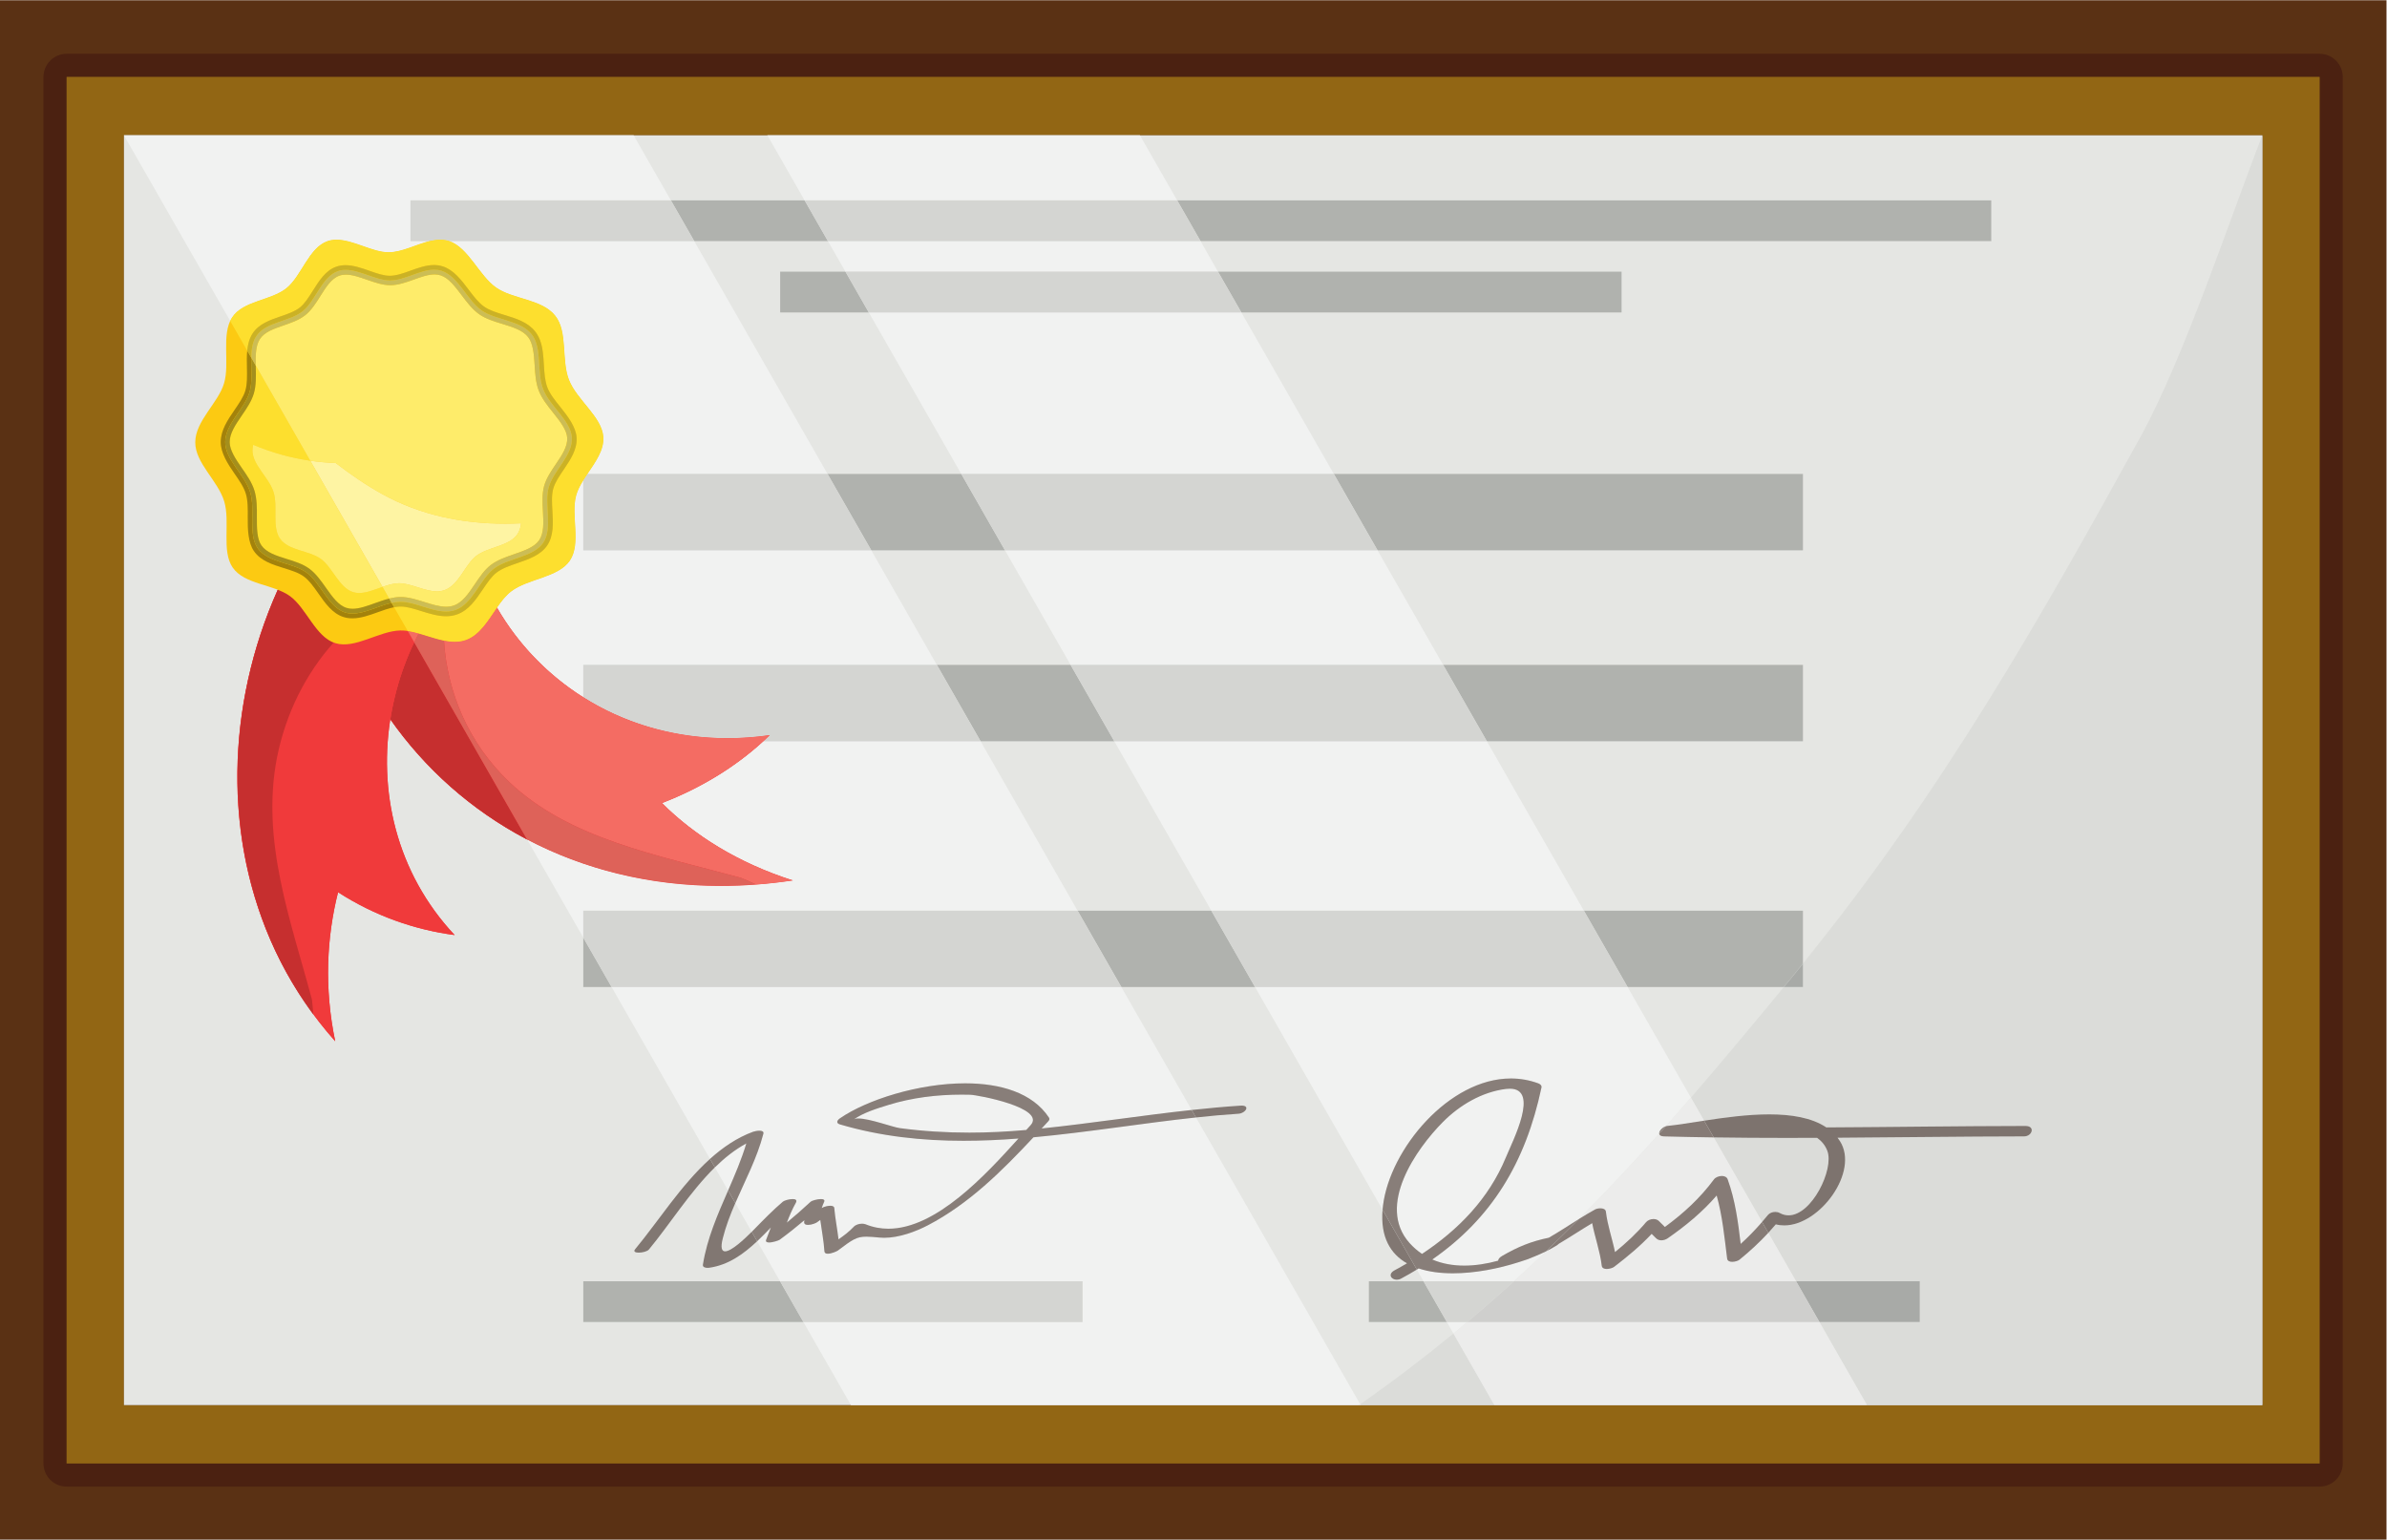<?xml version="1.0" encoding="UTF-8"?><svg xmlns="http://www.w3.org/2000/svg" xmlns:xlink="http://www.w3.org/1999/xlink" height="199.9" preserveAspectRatio="xMidYMid meet" version="1.0" viewBox="57.7 112.6 309.9 199.9" width="309.9" zoomAndPan="magnify"><g><g><path d="M 57.664 112.633 L 57.664 312.566 L 367.535 312.566 L 367.535 112.633 L 57.664 112.633" fill="#5a3114"/></g><g><path d="M 358.852 305.613 L 66.348 305.613 C 64.691 305.613 63.348 304.27 63.348 302.613 L 63.348 122.586 C 63.348 120.93 64.691 119.586 66.348 119.586 L 358.852 119.586 C 360.512 119.586 361.852 120.93 361.852 122.586 L 361.852 302.613 C 361.852 304.27 360.512 305.613 358.852 305.613 M 66.348 302.613 L 358.852 302.613 L 358.852 122.586 L 66.348 122.586 L 66.348 302.613" fill="#4b2111"/></g><g><path d="M 358.852 302.613 L 66.348 302.613 L 66.348 122.586 L 358.852 122.586 L 358.852 302.613 M 300.086 295.035 L 351.414 295.035 L 351.414 130.164 L 73.789 130.164 L 73.789 295.035 L 300.086 295.035" fill="#926614"/></g><g><path d="M 73.789 295.035 L 351.414 295.035 L 351.414 130.164 L 73.789 130.164 Z M 73.789 295.035" fill="#e5e6e3"/></g><g><path d="M 351.414 295.035 L 300.086 295.035 L 293.906 284.242 L 306.941 284.242 L 306.941 278.953 L 290.879 278.953 L 287.277 272.664 C 287.605 272.305 287.934 271.941 288.25 271.566 C 288.609 271.66 288.973 271.703 289.34 271.703 C 293.996 271.703 299.113 264.691 296.57 260.746 C 296.473 260.598 296.371 260.457 296.266 260.32 C 304.336 260.27 312.402 260.156 320.469 260.145 C 321.551 260.145 321.973 258.789 320.66 258.789 C 320.66 258.789 320.656 258.789 320.656 258.789 C 312.039 258.801 303.426 258.934 294.809 258.977 C 292.91 257.707 290.246 257.285 287.398 257.285 C 284.574 257.285 281.566 257.699 278.941 258.102 L 277.23 255.113 C 281.348 250.355 285.328 245.559 289.293 240.754 L 291.773 240.754 L 291.773 237.746 C 292.574 236.773 293.375 235.805 294.176 234.832 L 291.773 237.711 L 291.773 237.676 C 309.879 215.422 322.781 192.555 335.57 169.367 C 341.27 159.035 347.309 140.691 351.414 130.164 L 351.414 295.035 M 251.719 295.035 L 234.355 295.035 L 234.293 294.922 C 238.566 291.934 242.59 288.867 246.398 285.742 L 251.719 295.035 M 286.469 271.25 L 280.188 260.277 C 283.355 260.324 286.523 260.344 289.691 260.344 C 291 260.344 292.305 260.34 293.609 260.332 C 294.203 260.754 294.676 261.309 294.949 262.051 C 295.82 264.41 292.941 270.395 289.906 270.395 C 289.523 270.395 289.141 270.297 288.758 270.09 C 288.59 269.996 288.387 269.949 288.18 269.949 C 287.809 269.949 287.43 270.094 287.207 270.367 C 286.961 270.672 286.715 270.965 286.469 271.25 M 288.816 241.25 L 289.23 240.754 L 289.234 240.754 C 289.094 240.922 288.957 241.086 288.816 241.25" fill="#dbdcd9"/></g><g><path d="M 316.223 143.906 L 213.562 143.906 L 210.531 138.617 L 316.223 138.617 L 316.223 143.906 M 165.191 143.906 L 147.832 143.906 L 144.801 138.617 L 162.164 138.617 L 165.191 143.906" fill="#b0b2ae"/></g><g><path d="M 268.227 153.168 L 218.863 153.168 L 215.832 147.875 L 268.227 147.875 L 268.227 153.168 M 170.496 153.168 L 158.988 153.168 L 158.988 147.875 L 167.465 147.875 L 170.496 153.168" fill="#b0b2ae"/></g><g><path d="M 291.773 184.051 L 236.543 184.051 L 230.867 174.133 L 291.773 174.133 L 291.773 184.051 M 188.176 184.051 L 170.816 184.051 L 165.137 174.133 L 182.5 174.133 L 188.176 184.051" fill="#b0b2ae"/></g><g><path d="M 291.773 208.84 L 250.734 208.84 L 245.059 198.922 L 291.773 198.922 L 291.773 208.84 M 202.367 208.84 L 185.008 208.84 L 179.328 198.922 L 196.691 198.922 L 202.367 208.84" fill="#b0b2ae"/></g><g><path d="M 289.293 240.754 L 289.234 240.754 C 289.539 240.391 289.844 240.023 290.145 239.66 L 291.773 237.711 L 291.773 237.746 C 290.945 238.746 290.117 239.754 289.293 240.754 M 289.23 240.754 L 269.008 240.754 L 263.332 230.84 L 291.773 230.84 L 291.773 237.676 C 291.234 238.34 290.695 239 290.145 239.66 L 289.23 240.754 M 220.641 240.754 L 203.281 240.754 L 197.602 230.84 L 214.965 230.84 L 220.641 240.754 M 137.105 240.754 L 133.426 240.754 L 133.426 234.332 L 137.105 240.754" fill="#b0b2ae"/></g><g><path d="M 291.773 240.754 L 289.293 240.754 C 290.117 239.754 290.945 238.746 291.773 237.746 L 291.773 240.754 M 289.234 240.754 L 289.23 240.754 L 290.145 239.66 C 289.844 240.023 289.539 240.391 289.234 240.754 M 290.145 239.66 C 290.695 239 291.234 238.34 291.773 237.676 L 291.773 237.711 L 290.145 239.66" fill="#a8aaa7"/></g><g><path d="M 162.004 284.242 L 133.426 284.242 L 133.426 278.953 L 158.973 278.953 L 162.004 284.242" fill="#b0b2ae"/></g><g><path d="M 245.539 284.242 L 235.418 284.242 L 235.418 278.953 L 242.512 278.953 L 245.539 284.242" fill="#b0b2ae"/></g><g><path d="M 306.941 284.242 L 293.906 284.242 L 290.879 278.953 L 306.941 278.953 L 306.941 284.242" fill="#a8aaa7"/></g><g><path d="M 99.52 168.117 C 105.59 169.004 111.734 169.863 117.957 170.695 C 115.465 192.664 134.031 211.441 157.645 208.043 C 153.98 211.645 149.211 214.727 143.656 216.867 C 147.812 221.016 153.453 224.609 160.652 226.91 C 122.469 232.664 94.785 202.789 99.52 168.117" fill="#f03a3b"/></g><g><path d="M 99.52 168.117 C 105.59 169.004 111.734 169.863 117.957 170.695 C 115.465 192.664 134.031 211.441 157.645 208.043 C 153.98 211.645 149.211 214.727 143.656 216.867 C 147.812 221.016 153.453 224.609 160.652 226.91 C 122.469 232.664 94.785 202.789 99.52 168.117" fill="#f03a3b"/></g><g><path d="M 126.129 221.59 C 118.941 217.82 112.91 212.449 108.375 205.977 C 108.914 202.527 109.961 199.152 111.473 195.984 L 126.129 221.59" fill="#c62f2f"/></g><g><path d="M 116.273 163.801 C 119.414 169.391 122.586 174.969 125.789 180.531 C 106.945 191.145 101.566 217.844 116.727 234.004 C 111.527 233.324 106.309 231.492 101.59 228.445 C 100.125 234.234 99.766 240.84 101.219 247.793 C 78.41 222.18 88.055 179.965 116.273 163.801" fill="#f03a3b"/></g><g><path d="M 116.273 163.801 C 119.414 169.391 122.586 174.969 125.789 180.531 C 106.945 191.145 101.566 217.844 116.727 234.004 C 111.527 233.324 106.309 231.492 101.59 228.445 C 100.125 234.234 99.766 240.84 101.219 247.793 C 78.41 222.18 88.055 179.965 116.273 163.801" fill="#f03a3b"/></g><g><path d="M 98.375 244.355 C 96.699 242.066 95.246 239.676 94.012 237.203 C 95.246 239.652 96.695 242.023 98.371 244.289 C 98.371 244.312 98.375 244.336 98.375 244.355" fill="#bebdbc"/></g><g><path d="M 98.371 244.289 C 96.695 242.023 95.246 239.652 94.012 237.203 C 86.508 222.184 87.02 204.25 93.766 189.172 C 94.352 189.398 94.898 189.66 95.363 190.004 C 97.453 191.539 98.602 195.094 101.016 196.027 C 97.395 200.086 94.793 205.227 93.66 210.973 C 91.551 221.801 95.469 232.164 98.195 242.363 C 98.273 243 98.332 243.641 98.371 244.289" fill="#c62f2f"/></g><g><path d="M 100.207 143.914 C 101.605 143.422 103.211 143.977 104.797 144.535 C 105.953 144.945 107.102 145.355 108.152 145.352 C 110.738 145.344 113.539 143.082 116.012 143.898 C 118.508 144.723 119.891 148.363 122.102 149.926 C 124.297 151.469 128.043 151.406 129.777 153.578 C 131.453 155.672 130.551 159.312 131.574 161.926 C 132.598 164.539 135.852 166.715 136.031 169.336 C 136.215 172.055 133.199 174.371 132.5 176.934 C 131.793 179.52 133.195 183.16 131.68 185.395 C 130.172 187.609 126.258 187.711 124.066 189.387 C 121.953 191 120.852 194.75 118.176 195.695 C 116.621 196.242 114.895 195.715 113.203 195.191 C 111.98 194.809 110.773 194.43 109.664 194.457 C 106.914 194.52 103.785 196.895 101.238 196.105 C 98.672 195.309 97.516 191.586 95.363 190.004 C 93.234 188.438 89.438 188.516 87.902 186.277 C 86.426 184.113 87.621 180.367 86.805 177.684 C 85.988 174.996 83.031 172.715 83.051 170.023 C 83.062 167.238 86.031 164.934 86.793 162.352 C 87.562 159.742 86.391 156.023 87.836 153.812 C 89.258 151.629 92.852 151.637 94.879 150.023 C 96.832 148.465 97.781 144.766 100.207 143.914" fill="#fcca12"/></g><g><path d="M 103.473 191.641 C 103.203 191.641 102.941 191.605 102.695 191.527 C 101.629 191.195 100.848 190.09 100.023 188.922 C 99.375 188.008 98.711 187.059 97.855 186.434 C 97.016 185.82 95.941 185.484 94.902 185.164 C 93.555 184.742 92.289 184.344 91.637 183.41 C 91.066 182.59 91.039 181.195 91.051 179.734 C 91.059 178.574 91.066 177.371 90.734 176.297 C 90.406 175.227 89.727 174.266 89.078 173.336 C 88.262 172.168 87.523 171.023 87.52 170.004 C 87.52 168.836 88.289 167.723 89.098 166.543 C 89.719 165.637 90.359 164.699 90.66 163.684 C 90.961 162.652 90.938 161.48 90.91 160.348 C 90.91 160.25 90.906 160.156 90.906 160.062 L 97.98 172.418 C 95.414 172.047 92.93 171.348 90.578 170.352 C 90.516 170.59 90.48 170.836 90.48 171.09 C 90.488 172.984 92.613 174.59 93.211 176.48 C 93.809 178.375 92.984 181.016 94.051 182.539 C 95.16 184.117 97.844 184.062 99.355 185.168 C 100.887 186.285 101.723 188.91 103.535 189.477 C 103.789 189.559 104.055 189.594 104.328 189.594 C 105.289 189.594 106.328 189.16 107.359 188.801 L 108.227 190.316 C 107.602 190.473 106.977 190.695 106.367 190.914 C 105.336 191.285 104.352 191.641 103.473 191.641" fill="#fddf2e"/></g><g><path d="M 103.445 192.883 C 103.066 192.883 102.688 192.836 102.316 192.719 C 100.867 192.266 99.938 190.945 99.039 189.664 C 98.422 188.789 97.844 187.961 97.148 187.453 C 96.469 186.953 95.531 186.664 94.539 186.355 C 93.062 185.898 91.547 185.422 90.668 184.152 C 89.906 183.055 89.848 181.332 89.863 179.742 C 89.875 178.676 89.883 177.574 89.613 176.695 C 89.344 175.812 88.727 174.934 88.133 174.078 C 87.242 172.801 86.355 171.383 86.355 170.008 C 86.355 168.434 87.277 167.098 88.16 165.809 C 88.754 164.941 89.312 164.129 89.555 163.305 C 89.801 162.465 89.777 161.441 89.758 160.359 C 89.742 159.609 89.723 158.852 89.797 158.129 L 90.324 159.047 C 90.293 160.551 90.488 162.188 90.105 163.492 C 89.465 165.688 86.938 167.645 86.938 170.008 C 86.938 172.285 89.469 174.219 90.176 176.496 C 90.883 178.773 89.883 181.949 91.152 183.781 C 92.469 185.68 95.688 185.613 97.504 186.945 C 99.336 188.285 100.328 191.441 102.508 192.125 C 102.816 192.219 103.133 192.262 103.457 192.262 C 105.066 192.262 106.855 191.258 108.547 190.875 L 108.867 191.441 C 108.199 191.566 107.492 191.82 106.758 192.086 C 105.664 192.48 104.539 192.883 103.445 192.883" fill="#a3820b"/></g><g><path d="M 103.457 192.262 C 103.133 192.262 102.816 192.219 102.508 192.125 C 100.328 191.441 99.336 188.285 97.504 186.945 C 95.688 185.613 92.469 185.68 91.152 183.781 C 89.883 181.949 90.883 178.773 90.176 176.496 C 89.469 174.219 86.938 172.285 86.938 170.008 C 86.938 167.645 89.465 165.688 90.105 163.492 C 90.488 162.188 90.293 160.551 90.324 159.047 L 90.906 160.062 C 90.906 160.156 90.91 160.25 90.91 160.348 C 90.938 161.48 90.961 162.652 90.66 163.684 C 90.359 164.699 89.719 165.637 89.098 166.543 C 88.289 167.723 87.52 168.836 87.52 170.004 C 87.523 171.023 88.262 172.168 89.078 173.336 C 89.727 174.266 90.406 175.227 90.734 176.297 C 91.066 177.371 91.059 178.574 91.051 179.734 C 91.039 181.195 91.066 182.59 91.637 183.41 C 92.289 184.344 93.555 184.742 94.902 185.164 C 95.941 185.484 97.016 185.82 97.855 186.434 C 98.711 187.059 99.375 188.008 100.023 188.922 C 100.848 190.09 101.629 191.195 102.695 191.527 C 102.941 191.605 103.203 191.641 103.473 191.641 C 104.352 191.641 105.336 191.285 106.367 190.914 C 106.977 190.695 107.602 190.473 108.227 190.316 L 108.547 190.875 C 106.855 191.258 105.066 192.262 103.457 192.262" fill="#a48f1d"/></g><g><path d="M 104.328 189.594 C 104.055 189.594 103.789 189.559 103.535 189.477 C 101.723 188.91 100.887 186.285 99.355 185.168 C 97.844 184.062 95.16 184.117 94.051 182.539 C 92.984 181.016 93.809 178.375 93.211 176.48 C 92.613 174.59 90.488 172.984 90.48 171.09 C 90.48 170.836 90.516 170.59 90.578 170.352 C 92.93 171.348 95.414 172.047 97.98 172.418 L 107.359 188.801 C 106.328 189.16 105.289 189.594 104.328 189.594" fill="#feec6a"/></g><g><path d="M 234.133 295.035 L 168.18 295.035 L 162.004 284.242 L 198.242 284.242 L 198.242 278.953 L 158.973 278.953 L 156 273.758 C 156.609 273.184 157.199 272.578 157.781 271.973 C 157.582 272.492 157.387 273.016 157.176 273.543 C 157.062 273.824 157.254 273.918 157.547 273.918 C 158.027 273.918 158.789 273.66 158.914 273.57 C 160.027 272.758 161.094 271.906 162.137 271.023 C 162.125 271.09 162.117 271.152 162.105 271.219 C 162.062 271.531 162.293 271.637 162.602 271.637 C 163.059 271.637 163.684 271.402 163.844 271.246 C 163.961 271.16 164.078 271.074 164.195 270.988 C 164.379 272.352 164.641 273.699 164.734 275.074 C 164.754 275.301 164.93 275.379 165.172 275.379 C 165.637 275.379 166.324 275.078 166.473 274.969 C 168.359 273.551 168.895 273.164 170.172 273.164 C 170.625 273.164 171.168 273.211 171.898 273.281 C 172.094 273.301 172.297 273.309 172.496 273.309 C 174.418 273.309 176.559 272.523 178.168 271.684 C 183.5 268.898 187.793 264.629 191.871 260.262 C 198.91 259.617 205.965 258.438 212.973 257.688 L 234.293 294.922 C 234.238 294.961 234.188 294.996 234.133 295.035" fill="#f1f2f1"/></g><g><path d="M 234.355 295.035 L 234.133 295.035 C 234.188 294.996 234.238 294.961 234.293 294.922 L 234.355 295.035" fill="#ececeb"/></g><g><path d="M 198.242 284.242 L 162.004 284.242 L 158.973 278.953 L 198.242 278.953 L 198.242 284.242" fill="#d4d5d2"/></g><g><path d="M 166.566 273.512 C 166.402 272.152 166.133 270.809 166.012 269.441 C 165.988 269.223 165.766 269.152 165.5 269.152 C 165.172 269.152 164.789 269.258 164.664 269.312 C 164.57 269.355 164.477 269.398 164.383 269.445 C 164.469 269.18 164.574 268.914 164.695 268.645 C 164.816 268.371 164.602 268.281 164.285 268.281 C 163.805 268.281 163.09 268.492 162.957 268.617 C 161.941 269.559 160.914 270.465 159.855 271.34 C 160.188 270.473 160.543 269.617 161.012 268.785 C 161.227 268.406 160.977 268.281 160.609 268.281 C 160.152 268.281 159.512 268.473 159.344 268.617 C 158.094 269.684 156.949 270.848 155.801 272.023 C 155.68 272.148 155.504 272.324 155.297 272.531 L 153.164 268.805 C 154.449 265.84 155.988 262.961 156.805 259.809 C 156.887 259.496 156.617 259.406 156.297 259.406 C 155.965 259.406 155.578 259.504 155.461 259.547 C 153.391 260.312 151.555 261.559 149.879 263.07 L 137.105 240.754 L 203.281 240.754 L 212.418 256.715 C 205.914 257.418 199.441 258.441 192.934 259.117 C 193.207 258.816 193.48 258.52 193.758 258.227 C 193.914 258.055 194.023 257.914 193.883 257.699 C 191.746 254.469 187.566 253.254 183.008 253.254 C 176.961 253.254 170.246 255.391 166.75 257.797 C 166.363 258.062 166.207 258.43 166.754 258.59 C 172.055 260.152 177.414 260.715 182.793 260.715 C 185.168 260.715 187.547 260.605 189.926 260.422 C 185.664 265.141 179.254 272.133 173.031 272.133 C 172.043 272.133 171.059 271.953 170.09 271.562 C 169.953 271.508 169.789 271.48 169.617 271.48 C 169.223 271.48 168.781 271.621 168.547 271.875 C 167.938 272.52 167.262 273.027 166.566 273.512 M 133.426 234.332 L 126.137 221.598 C 133.457 225.441 141.965 227.625 151.289 227.625 C 154.324 227.625 157.457 227.391 160.652 226.91 C 153.453 224.609 147.812 221.016 143.656 216.867 C 148.797 214.887 153.266 212.098 156.809 208.84 L 185.008 208.84 L 197.602 230.84 L 133.426 230.84 L 133.426 234.332 M 133.426 203.125 C 128.781 200.191 124.941 196.188 122.227 191.484 C 122.789 190.672 123.375 189.914 124.066 189.387 C 126.258 187.711 130.172 187.609 131.68 185.395 C 133.195 183.16 131.793 179.52 132.5 176.934 C 132.684 176.262 133.023 175.609 133.426 174.961 L 133.426 184.051 L 170.816 184.051 L 179.328 198.922 L 133.426 198.922 L 133.426 203.125 M 165.137 174.133 L 133.965 174.133 C 135.004 172.586 136.148 171.039 136.031 169.336 C 135.852 166.715 132.598 164.539 131.574 161.926 C 130.551 159.312 131.453 155.672 129.777 153.578 C 128.043 151.406 124.297 151.469 122.102 149.926 C 119.898 148.371 118.516 144.75 116.039 143.906 L 147.832 143.906 L 165.137 174.133 M 87.586 154.266 L 73.789 130.164 L 139.965 130.164 L 144.801 138.617 L 110.992 138.617 L 110.992 143.906 L 113.461 143.906 C 111.703 144.336 109.879 145.348 108.152 145.352 C 108.148 145.352 108.148 145.352 108.145 145.352 C 107.094 145.352 105.949 144.945 104.797 144.535 C 103.641 144.129 102.477 143.723 101.387 143.723 C 100.98 143.723 100.586 143.781 100.207 143.914 C 97.781 144.766 96.832 148.465 94.879 150.023 C 92.852 151.637 89.258 151.629 87.836 153.812 C 87.742 153.957 87.656 154.109 87.586 154.266" fill="#f1f2f1"/></g><g><path d="M 147.832 143.906 L 116.039 143.906 C 116.031 143.902 116.02 143.902 116.012 143.898 C 115.633 143.773 115.246 143.719 114.855 143.719 C 114.398 143.719 113.934 143.793 113.461 143.906 L 110.992 143.906 L 110.992 138.617 L 144.801 138.617 L 147.832 143.906" fill="#d4d5d2"/></g><g><path d="M 170.816 184.051 L 133.426 184.051 L 133.426 174.961 C 133.598 174.684 133.781 174.41 133.965 174.133 L 165.137 174.133 L 170.816 184.051" fill="#d4d5d2"/></g><g><path d="M 185.008 208.84 L 156.809 208.84 C 157.094 208.578 157.371 208.312 157.645 208.043 C 155.77 208.312 153.93 208.441 152.129 208.441 C 145.141 208.441 138.754 206.484 133.426 203.125 L 133.426 198.922 L 179.328 198.922 L 185.008 208.84" fill="#d4d5d2"/></g><g><path d="M 203.281 240.754 L 137.105 240.754 L 133.426 234.332 L 133.426 230.84 L 197.602 230.84 L 203.281 240.754" fill="#d4d5d2"/></g><g><path d="M 151.289 227.625 C 141.965 227.625 133.457 225.441 126.137 221.598 L 126.129 221.59 C 133.426 225.414 141.914 227.586 151.242 227.586 C 152.738 227.586 154.254 227.527 155.793 227.414 C 155.164 227.113 154.527 226.832 153.887 226.57 C 143.047 223.617 131.555 221.535 123.75 214.07 C 118.547 209.09 115.75 202.496 115.34 195.773 C 115.812 195.867 116.277 195.926 116.734 195.926 C 117.227 195.926 117.707 195.859 118.176 195.695 C 119.977 195.059 121.062 193.156 122.227 191.484 C 128.055 201.578 139.043 208.441 152.129 208.441 C 153.93 208.441 155.77 208.312 157.645 208.043 C 157.371 208.312 157.094 208.578 156.809 208.84 C 153.266 212.098 148.797 214.887 143.656 216.867 C 147.812 221.016 153.453 224.609 160.652 226.91 C 157.457 227.391 154.324 227.625 151.289 227.625" fill="#f46c63"/></g><g><path d="M 151.242 227.586 C 141.914 227.586 133.426 225.414 126.129 221.59 L 111.473 195.984 C 111.652 195.602 111.844 195.219 112.043 194.84 C 112.426 194.945 112.816 195.07 113.203 195.191 C 113.914 195.41 114.633 195.633 115.34 195.773 C 115.75 202.496 118.547 209.09 123.75 214.07 C 131.555 221.535 143.047 223.617 153.887 226.57 C 154.527 226.832 155.164 227.113 155.793 227.414 C 154.254 227.527 152.738 227.586 151.242 227.586" fill="#de6259"/></g><g><path d="M 111.473 195.984 L 110.637 194.523 C 111.094 194.59 111.566 194.703 112.043 194.84 C 111.844 195.219 111.652 195.602 111.473 195.984" fill="#f46c63"/></g><g><path d="M 116.734 195.926 C 116.277 195.926 115.812 195.867 115.34 195.773 C 114.633 195.633 113.914 195.41 113.203 195.191 C 112.816 195.07 112.426 194.945 112.043 194.84 C 111.566 194.703 111.094 194.59 110.637 194.523 L 108.867 191.441 C 109.129 191.391 109.387 191.359 109.637 191.352 C 109.66 191.352 109.688 191.352 109.715 191.352 C 110.527 191.352 111.441 191.641 112.41 191.945 C 113.461 192.273 114.543 192.609 115.609 192.609 C 116.086 192.609 116.559 192.547 117.023 192.379 C 118.539 191.848 119.469 190.473 120.367 189.145 C 120.953 188.273 121.504 187.449 122.168 186.941 C 122.875 186.398 123.848 186.062 124.871 185.711 C 126.355 185.199 127.895 184.668 128.738 183.422 C 129.594 182.156 129.504 180.535 129.418 178.969 C 129.355 177.898 129.297 176.891 129.523 176.059 C 129.75 175.238 130.305 174.426 130.891 173.562 C 131.758 172.281 132.652 170.953 132.559 169.41 C 132.473 168.066 131.453 166.691 130.453 165.453 C 129.789 164.629 129.098 163.773 128.766 162.914 C 128.434 162.055 128.371 160.977 128.309 159.938 C 128.242 158.836 128.172 157.695 127.785 156.707 C 127.625 156.309 127.426 155.949 127.18 155.641 C 126.207 154.406 124.66 153.941 123.172 153.488 C 122.172 153.184 121.23 152.895 120.535 152.398 C 119.82 151.898 119.203 151.086 118.551 150.223 C 117.598 148.961 116.613 147.656 115.199 147.191 C 114.816 147.066 114.43 147.012 114.043 147.012 C 113.027 147.012 112.004 147.379 111.004 147.738 C 110.055 148.082 109.152 148.402 108.312 148.406 C 108.309 148.406 108.309 148.406 108.305 148.406 C 107.516 148.406 106.621 148.098 105.68 147.766 C 104.641 147.402 103.582 147.031 102.551 147.031 C 102.148 147.031 101.746 147.09 101.355 147.227 C 99.965 147.715 99.129 149.059 98.309 150.359 C 97.77 151.215 97.262 152.023 96.645 152.516 C 95.984 153.039 95.082 153.352 94.125 153.68 C 92.742 154.156 91.312 154.648 90.504 155.883 C 90.07 156.543 89.879 157.312 89.797 158.129 L 87.586 154.266 C 87.656 154.109 87.742 153.957 87.836 153.812 C 89.258 151.629 92.852 151.637 94.879 150.023 C 96.832 148.465 97.781 144.766 100.207 143.914 C 100.586 143.781 100.98 143.723 101.387 143.723 C 102.477 143.723 103.641 144.129 104.797 144.535 C 105.949 144.945 107.094 145.352 108.145 145.352 C 108.148 145.352 108.148 145.352 108.152 145.352 C 109.879 145.348 111.703 144.336 113.461 143.906 C 113.934 143.793 114.398 143.719 114.855 143.719 C 115.246 143.719 115.633 143.773 116.012 143.898 C 116.02 143.902 116.031 143.902 116.039 143.906 C 118.516 144.75 119.898 148.371 122.102 149.926 C 124.297 151.469 128.043 151.406 129.777 153.578 C 131.453 155.672 130.551 159.312 131.574 161.926 C 132.598 164.539 135.852 166.715 136.031 169.336 C 136.148 171.039 135.004 172.586 133.965 174.133 C 133.781 174.41 133.598 174.684 133.426 174.961 C 133.023 175.609 132.684 176.262 132.5 176.934 C 131.793 179.52 133.195 183.16 131.68 185.395 C 130.172 187.609 126.258 187.711 124.066 189.387 C 123.375 189.914 122.789 190.672 122.227 191.484 C 121.062 193.156 119.977 195.059 118.176 195.695 C 117.707 195.859 117.227 195.926 116.734 195.926" fill="#fddf2e"/></g><g><path d="M 115.617 191.375 C 114.738 191.375 113.781 191.074 112.785 190.762 C 111.77 190.445 110.723 190.113 109.723 190.113 C 109.688 190.113 109.652 190.113 109.621 190.113 C 109.156 190.125 108.691 190.203 108.227 190.316 L 107.359 188.801 C 108.066 188.555 108.77 188.34 109.445 188.328 C 109.469 188.324 109.492 188.324 109.516 188.324 C 110.277 188.324 111.102 188.59 111.938 188.852 C 112.77 189.117 113.613 189.383 114.422 189.383 C 114.762 189.383 115.094 189.336 115.414 189.219 C 117.285 188.562 118.055 185.91 119.535 184.773 C 121.07 183.594 123.812 183.531 124.871 181.969 C 125.152 181.551 125.289 181.066 125.352 180.543 C 124.66 180.574 123.965 180.594 123.273 180.594 C 117.734 180.594 112.273 179.484 107.352 176.766 C 105.152 175.551 103.176 174.168 101.281 172.715 C 100.172 172.676 99.066 172.578 97.98 172.418 L 90.906 160.062 C 90.875 158.719 90.883 157.469 91.449 156.609 C 92.043 155.703 93.238 155.289 94.504 154.855 C 95.504 154.508 96.543 154.152 97.348 153.508 C 98.117 152.898 98.707 151.969 99.27 151.07 C 100.02 149.879 100.723 148.758 101.762 148.391 C 102.031 148.297 102.312 148.258 102.609 148.258 C 103.449 148.258 104.387 148.586 105.363 148.926 C 106.355 149.273 107.387 149.629 108.359 149.629 C 108.363 149.629 108.371 149.629 108.375 149.629 C 109.406 149.625 110.438 149.254 111.438 148.895 C 112.379 148.555 113.285 148.23 114.109 148.23 C 114.387 148.23 114.652 148.266 114.91 148.352 C 115.953 148.691 116.77 149.785 117.641 150.938 C 118.324 151.84 119.027 152.773 119.902 153.391 C 120.766 154 121.844 154.332 122.895 154.648 C 124.254 155.066 125.547 155.453 126.266 156.367 C 126.895 157.164 127.023 158.523 127.109 159.949 C 127.176 161.086 127.242 162.262 127.645 163.309 C 128.047 164.352 128.797 165.289 129.523 166.195 C 130.438 167.328 131.277 168.434 131.34 169.434 C 131.406 170.578 130.664 171.684 129.867 172.859 C 129.254 173.762 128.617 174.695 128.344 175.703 C 128.062 176.73 128.125 177.887 128.188 179.008 C 128.266 180.441 128.336 181.797 127.707 182.727 C 127.09 183.641 125.809 184.082 124.457 184.551 C 123.387 184.918 122.277 185.301 121.414 185.961 C 120.59 186.594 119.957 187.539 119.34 188.457 C 118.523 189.668 117.742 190.82 116.621 191.215 C 116.301 191.328 115.965 191.375 115.617 191.375" fill="#feec6a"/></g><g><path d="M 115.609 192.609 C 114.543 192.609 113.461 192.273 112.41 191.945 C 111.441 191.641 110.527 191.352 109.715 191.352 C 109.688 191.352 109.66 191.352 109.637 191.352 C 109.387 191.359 109.129 191.391 108.867 191.441 L 108.547 190.875 C 108.91 190.793 109.273 190.742 109.629 190.734 C 109.656 190.734 109.688 190.734 109.719 190.734 C 110.633 190.734 111.625 191.047 112.629 191.363 C 113.633 191.676 114.648 191.992 115.617 191.992 C 116.027 191.992 116.434 191.934 116.824 191.797 C 119.082 191.004 120.008 187.82 121.793 186.453 C 123.641 185.031 126.949 184.953 128.223 183.074 C 129.504 181.176 128.332 178.078 128.934 175.883 C 129.531 173.703 132.09 171.734 131.945 169.422 C 131.805 167.191 129.062 165.336 128.207 163.109 C 127.352 160.887 128.133 157.785 126.723 156.004 C 125.262 154.156 122.078 154.207 120.219 152.895 C 118.34 151.57 117.184 148.469 115.055 147.77 C 114.734 147.664 114.41 147.621 114.078 147.621 C 112.227 147.621 110.215 149.012 108.344 149.016 C 108.34 149.016 108.336 149.016 108.328 149.016 C 107.434 149.016 106.461 148.676 105.477 148.332 C 104.496 147.988 103.504 147.645 102.574 147.645 C 102.227 147.645 101.887 147.691 101.559 147.809 C 99.48 148.539 98.664 151.684 96.996 153.012 C 95.266 154.387 92.191 154.387 90.977 156.246 C 90.469 157.016 90.344 158 90.324 159.047 L 89.797 158.129 C 89.879 157.312 90.07 156.543 90.504 155.883 C 91.312 154.648 92.742 154.156 94.125 153.68 C 95.082 153.352 95.984 153.039 96.645 152.516 C 97.262 152.023 97.77 151.215 98.309 150.359 C 99.129 149.059 99.965 147.715 101.355 147.227 C 101.746 147.09 102.148 147.031 102.551 147.031 C 103.582 147.031 104.641 147.402 105.68 147.766 C 106.621 148.098 107.516 148.406 108.305 148.406 C 108.309 148.406 108.309 148.406 108.312 148.406 C 109.152 148.402 110.055 148.082 111.004 147.738 C 112.004 147.379 113.027 147.012 114.043 147.012 C 114.43 147.012 114.816 147.066 115.199 147.191 C 116.613 147.656 117.598 148.961 118.551 150.223 C 119.203 151.086 119.82 151.898 120.535 152.398 C 121.23 152.895 122.172 153.184 123.172 153.488 C 124.66 153.941 126.207 154.406 127.18 155.641 C 127.426 155.949 127.625 156.309 127.785 156.707 C 128.172 157.695 128.242 158.836 128.309 159.938 C 128.371 160.977 128.434 162.055 128.766 162.914 C 129.098 163.773 129.789 164.629 130.453 165.453 C 131.453 166.691 132.473 168.066 132.559 169.41 C 132.652 170.953 131.758 172.281 130.891 173.562 C 130.305 174.426 129.75 175.238 129.523 176.059 C 129.297 176.891 129.355 177.898 129.418 178.969 C 129.504 180.535 129.594 182.156 128.738 183.422 C 127.895 184.668 126.355 185.199 124.871 185.711 C 123.848 186.062 122.875 186.398 122.168 186.941 C 121.504 187.449 120.953 188.273 120.367 189.145 C 119.469 190.473 118.539 191.848 117.023 192.379 C 116.559 192.547 116.086 192.609 115.609 192.609" fill="#cbb225"/></g><g><path d="M 115.617 191.992 C 114.648 191.992 113.633 191.676 112.629 191.363 C 111.625 191.047 110.633 190.734 109.719 190.734 C 109.688 190.734 109.656 190.734 109.629 190.734 C 109.273 190.742 108.91 190.793 108.547 190.875 L 108.227 190.316 C 108.691 190.203 109.156 190.125 109.621 190.113 C 109.652 190.113 109.688 190.113 109.723 190.113 C 110.723 190.113 111.77 190.445 112.785 190.762 C 113.781 191.074 114.738 191.375 115.617 191.375 C 115.965 191.375 116.301 191.328 116.621 191.215 C 117.742 190.82 118.523 189.668 119.34 188.457 C 119.957 187.539 120.59 186.594 121.414 185.961 C 122.277 185.301 123.387 184.918 124.457 184.551 C 125.809 184.082 127.09 183.641 127.707 182.727 C 128.336 181.797 128.266 180.441 128.188 179.008 C 128.125 177.887 128.062 176.73 128.344 175.703 C 128.617 174.695 129.254 173.762 129.867 172.859 C 130.664 171.684 131.406 170.578 131.34 169.434 C 131.277 168.434 130.438 167.328 129.523 166.195 C 128.797 165.289 128.047 164.352 127.645 163.309 C 127.242 162.262 127.176 161.086 127.109 159.949 C 127.023 158.523 126.895 157.164 126.266 156.367 C 125.547 155.453 124.254 155.066 122.895 154.648 C 121.844 154.332 120.766 154 119.902 153.391 C 119.027 152.773 118.324 151.84 117.641 150.938 C 116.77 149.785 115.953 148.691 114.91 148.352 C 114.652 148.266 114.387 148.23 114.109 148.23 C 113.285 148.23 112.379 148.555 111.438 148.895 C 110.438 149.254 109.406 149.625 108.375 149.629 C 108.371 149.629 108.363 149.629 108.359 149.629 C 107.387 149.629 106.355 149.273 105.363 148.926 C 104.387 148.586 103.449 148.258 102.609 148.258 C 102.312 148.258 102.031 148.297 101.762 148.391 C 100.723 148.758 100.02 149.879 99.27 151.07 C 98.707 151.969 98.117 152.898 97.348 153.508 C 96.543 154.152 95.504 154.508 94.504 154.855 C 93.238 155.289 92.043 155.703 91.449 156.609 C 90.883 157.469 90.875 158.719 90.906 160.062 L 90.324 159.047 C 90.344 158 90.469 157.016 90.977 156.246 C 92.191 154.387 95.266 154.387 96.996 153.012 C 98.664 151.684 99.48 148.539 101.559 147.809 C 101.887 147.691 102.227 147.645 102.574 147.645 C 103.504 147.645 104.496 147.988 105.477 148.332 C 106.461 148.676 107.434 149.016 108.328 149.016 C 108.336 149.016 108.34 149.016 108.344 149.016 C 110.215 149.012 112.227 147.621 114.078 147.621 C 114.41 147.621 114.734 147.664 115.055 147.77 C 117.184 148.469 118.34 151.57 120.219 152.895 C 122.078 154.207 125.262 154.156 126.723 156.004 C 128.133 157.785 127.352 160.887 128.207 163.109 C 129.062 165.336 131.805 167.191 131.945 169.422 C 132.09 171.734 129.531 173.703 128.934 175.883 C 128.332 178.078 129.504 181.176 128.223 183.074 C 126.949 184.953 123.641 185.031 121.793 186.453 C 120.008 187.82 119.082 191.004 116.824 191.797 C 116.434 191.934 116.027 191.992 115.617 191.992" fill="#ccbd55"/></g><g><path d="M 114.422 189.383 C 113.613 189.383 112.77 189.117 111.938 188.852 C 111.102 188.59 110.277 188.324 109.516 188.324 C 109.492 188.324 109.469 188.324 109.445 188.328 C 108.77 188.34 108.066 188.555 107.359 188.801 L 97.98 172.418 C 99.066 172.578 100.172 172.676 101.281 172.715 C 103.176 174.168 105.152 175.551 107.352 176.766 C 112.273 179.484 117.734 180.594 123.273 180.594 C 123.965 180.594 124.66 180.574 125.352 180.543 C 125.289 181.066 125.152 181.551 124.871 181.969 C 123.812 183.531 121.07 183.594 119.535 184.773 C 118.055 185.91 117.285 188.562 115.414 189.219 C 115.094 189.336 114.762 189.383 114.422 189.383" fill="#fef4a3"/></g><g><path d="M 152.227 267.172 L 150.508 264.168 C 151.77 262.934 153.117 261.855 154.594 261.059 C 153.965 263.16 153.098 265.168 152.227 267.172 M 183.547 259.656 C 180.527 259.656 177.516 259.473 174.512 259.07 C 173.609 258.949 170.598 257.82 169.145 257.82 C 168.871 257.82 168.652 257.859 168.516 257.957 C 169.848 257.039 171.523 256.531 173.051 256.059 C 176.113 255.113 179.355 254.723 182.559 254.723 C 182.926 254.723 183.293 254.727 183.66 254.738 C 184.664 254.766 193.578 256.445 191.488 258.707 C 191.309 258.898 191.125 259.102 190.934 259.312 C 188.469 259.531 186.008 259.656 183.547 259.656" fill="#f1f2f1"/></g><g><path d="M 246.398 285.742 L 245.539 284.242 L 248.199 284.242 C 247.605 284.746 247.004 285.242 246.398 285.742 M 254.254 278.953 L 242.512 278.953 L 241.645 277.438 C 241.723 277.387 241.801 277.34 241.879 277.289 C 243.207 277.73 244.73 277.922 246.328 277.922 C 249.18 277.922 252.266 277.316 254.922 276.461 C 255.605 276.262 256.266 276.016 256.906 275.742 C 257.445 275.523 257.953 275.297 258.422 275.066 C 257.059 276.367 255.672 277.664 254.254 278.953 M 247.801 276.922 C 246.348 276.922 244.941 276.684 243.652 276.129 C 251.352 270.777 255.762 263.555 257.824 253.805 C 257.887 253.531 257.637 253.34 257.414 253.258 C 256.23 252.824 255.035 252.625 253.852 252.625 C 245.809 252.625 238.16 261.797 237.254 269.121 C 237.23 269.305 237.211 269.488 237.195 269.668 L 220.641 240.754 L 269.008 240.754 L 277.23 255.113 C 276.152 256.355 275.066 257.594 273.973 258.828 C 273.512 258.973 273.074 259.453 273.113 259.793 C 269.773 263.523 266.324 267.223 262.695 270.871 C 261.387 271.688 260.105 272.539 258.781 273.301 C 256.516 273.762 254.734 274.488 252.711 275.672 C 252.367 275.871 252.215 276.09 252.199 276.285 C 250.746 276.684 249.25 276.922 247.801 276.922 M 242.32 275.402 C 241.734 275.012 241.188 274.539 240.684 273.973 C 236.395 269.137 241.539 261.801 245.02 258.285 C 247.215 256.074 250.098 254.375 253.211 253.984 C 253.391 253.965 253.562 253.953 253.719 253.953 C 257.605 253.953 254.105 260.695 253.211 262.859 C 250.984 268.254 247.031 272.277 242.32 275.402 M 263.332 230.84 L 214.965 230.84 L 202.367 208.84 L 250.734 208.84 L 263.332 230.84 M 245.059 198.922 L 196.691 198.922 L 188.176 184.051 L 236.543 184.051 L 245.059 198.922 M 230.867 174.133 L 182.5 174.133 L 170.496 153.168 L 218.863 153.168 L 230.867 174.133 M 215.832 147.875 L 167.465 147.875 L 165.191 143.906 L 213.562 143.906 L 215.832 147.875 M 210.531 138.617 L 162.164 138.617 L 157.324 130.164 L 205.691 130.164 L 210.531 138.617" fill="#f1f2f1"/></g><g><path d="M 300.086 295.035 L 251.719 295.035 L 246.398 285.742 C 247.004 285.242 247.605 284.746 248.199 284.242 L 293.906 284.242 L 300.086 295.035 M 290.879 278.953 L 254.254 278.953 C 255.672 277.664 257.059 276.367 258.422 275.066 C 258.934 274.812 259.398 274.555 259.809 274.301 C 259.91 274.234 259.988 274.172 260.043 274.109 C 261.5 273.246 262.922 272.301 264.41 271.41 C 264.766 273.266 265.426 275.043 265.652 276.934 C 265.688 277.25 265.973 277.359 266.297 277.359 C 266.66 277.359 267.082 277.219 267.25 277.09 C 269.004 275.746 270.645 274.387 272.133 272.801 C 272.324 272.988 272.516 273.18 272.707 273.371 C 272.895 273.559 273.141 273.637 273.395 273.637 C 273.688 273.637 273.988 273.531 274.227 273.367 C 276.613 271.707 278.719 269.961 280.574 267.82 C 281.324 270.496 281.578 273.207 281.93 276.004 C 281.969 276.32 282.258 276.43 282.586 276.43 C 282.949 276.43 283.359 276.297 283.527 276.16 C 284.883 275.062 286.117 273.914 287.277 272.664 L 290.879 278.953 M 267.375 275.164 C 267.012 273.402 266.402 271.707 266.188 269.906 C 266.148 269.59 265.816 269.484 265.477 269.484 C 265.211 269.484 264.941 269.547 264.801 269.625 C 264.086 270.02 263.387 270.438 262.695 270.871 C 266.324 267.223 269.773 263.523 273.113 259.793 C 273.133 259.984 273.309 260.133 273.719 260.145 C 275.871 260.203 278.031 260.246 280.188 260.277 L 286.469 271.25 C 285.586 272.277 284.688 273.203 283.691 274.105 C 283.348 271.246 282.996 268.473 282 265.719 C 281.887 265.41 281.578 265.285 281.242 265.285 C 280.852 265.285 280.418 265.461 280.23 265.715 C 278.418 268.164 276.273 270.129 273.848 271.906 C 273.594 271.652 273.34 271.398 273.082 271.145 C 272.898 270.957 272.637 270.875 272.367 270.875 C 272 270.875 271.617 271.031 271.395 271.297 C 270.176 272.742 268.82 273.988 267.375 275.164 M 273.973 258.828 C 275.066 257.594 276.152 256.355 277.23 255.113 L 278.941 258.102 C 277.094 258.383 275.43 258.664 274.152 258.789 C 274.094 258.797 274.031 258.809 273.973 258.828" fill="#ececeb"/></g><g><path d="M 213.562 143.906 L 165.191 143.906 L 162.164 138.617 L 210.531 138.617 L 213.562 143.906" fill="#d4d5d2"/></g><g><path d="M 218.863 153.168 L 170.496 153.168 L 167.465 147.875 L 215.832 147.875 L 218.863 153.168" fill="#d4d5d2"/></g><g><path d="M 236.543 184.051 L 188.176 184.051 L 182.5 174.133 L 230.867 174.133 L 236.543 184.051" fill="#d4d5d2"/></g><g><path d="M 250.734 208.84 L 202.367 208.84 L 196.691 198.922 L 245.059 198.922 L 250.734 208.84" fill="#d4d5d2"/></g><g><path d="M 269.008 240.754 L 220.641 240.754 L 214.965 230.84 L 263.332 230.84 L 269.008 240.754" fill="#d4d5d2"/></g><g><path d="M 248.199 284.242 L 245.539 284.242 L 242.512 278.953 L 254.254 278.953 C 252.293 280.734 250.277 282.496 248.199 284.242" fill="#d4d5d2"/></g><g><path d="M 293.906 284.242 L 248.199 284.242 C 250.277 282.496 252.293 280.734 254.254 278.953 L 290.879 278.953 L 293.906 284.242" fill="#cfcfcd"/></g><g><path d="M 149.578 277.215 C 149.281 277.215 148.906 277.133 148.957 276.801 C 149.5 273.387 150.871 270.285 152.227 267.172 L 153.164 268.805 C 152.516 270.293 151.934 271.801 151.539 273.375 C 151.223 274.617 151.406 275.07 151.84 275.07 C 152.652 275.07 154.34 273.488 155.297 272.531 L 156 273.758 C 154.211 275.438 152.258 276.844 149.789 277.199 C 149.73 277.207 149.656 277.215 149.578 277.215 M 140.629 275.238 C 140.199 275.238 139.895 275.109 140.152 274.801 C 143.16 271.176 146.117 266.457 149.879 263.07 L 150.508 264.168 C 147.254 267.367 144.605 271.629 141.945 274.832 C 141.742 275.078 141.105 275.238 140.629 275.238 M 212.973 257.688 L 212.418 256.715 C 214.527 256.484 216.641 256.289 218.758 256.152 C 218.809 256.148 218.859 256.148 218.906 256.148 C 220.043 256.148 219.395 257.141 218.488 257.203 C 216.652 257.32 214.816 257.488 212.973 257.688" fill="#817772"/></g><g><path d="M 165.172 275.379 C 164.93 275.379 164.754 275.301 164.734 275.074 C 164.641 273.699 164.379 272.352 164.195 270.988 C 164.078 271.074 163.961 271.16 163.844 271.246 C 163.684 271.402 163.059 271.637 162.602 271.637 C 162.293 271.637 162.062 271.531 162.105 271.219 C 162.117 271.152 162.125 271.09 162.137 271.023 C 161.094 271.906 160.027 272.758 158.914 273.57 C 158.789 273.66 158.027 273.918 157.547 273.918 C 157.254 273.918 157.062 273.824 157.176 273.543 C 157.387 273.016 157.582 272.492 157.781 271.973 C 157.199 272.578 156.609 273.184 156 273.758 L 155.297 272.531 C 155.504 272.324 155.68 272.148 155.801 272.023 C 156.949 270.848 158.094 269.684 159.344 268.617 C 159.512 268.473 160.152 268.281 160.609 268.281 C 160.977 268.281 161.227 268.406 161.012 268.785 C 160.543 269.617 160.188 270.473 159.855 271.34 C 160.914 270.465 161.941 269.559 162.957 268.617 C 163.09 268.492 163.805 268.281 164.285 268.281 C 164.602 268.281 164.816 268.371 164.695 268.645 C 164.574 268.914 164.469 269.18 164.383 269.445 C 164.477 269.398 164.57 269.355 164.664 269.312 C 164.789 269.258 165.172 269.152 165.5 269.152 C 165.766 269.152 165.988 269.223 166.012 269.441 C 166.133 270.809 166.402 272.152 166.566 273.512 C 167.262 273.027 167.938 272.52 168.547 271.875 C 168.781 271.621 169.223 271.48 169.617 271.48 C 169.789 271.48 169.953 271.508 170.09 271.562 C 171.059 271.953 172.043 272.133 173.031 272.133 C 179.254 272.133 185.664 265.141 189.926 260.422 C 187.547 260.605 185.168 260.715 182.793 260.715 C 177.414 260.715 172.055 260.152 166.754 258.59 C 166.207 258.43 166.363 258.062 166.75 257.797 C 170.246 255.391 176.961 253.254 183.008 253.254 C 187.566 253.254 191.746 254.469 193.883 257.699 C 194.023 257.914 193.914 258.055 193.758 258.227 C 193.48 258.52 193.207 258.816 192.934 259.117 C 199.441 258.441 205.914 257.418 212.418 256.715 L 212.973 257.688 C 205.965 258.438 198.91 259.617 191.871 260.262 C 187.793 264.629 183.5 268.898 178.168 271.684 C 176.559 272.523 174.418 273.309 172.496 273.309 C 172.297 273.309 172.094 273.301 171.898 273.281 C 171.168 273.211 170.625 273.164 170.172 273.164 C 168.895 273.164 168.359 273.551 166.473 274.969 C 166.324 275.078 165.637 275.379 165.172 275.379 M 169.145 257.82 C 170.598 257.82 173.609 258.949 174.512 259.07 C 177.516 259.473 180.527 259.656 183.547 259.656 C 186.008 259.656 188.469 259.531 190.934 259.312 C 191.125 259.102 191.309 258.898 191.488 258.707 C 193.578 256.445 184.664 254.766 183.66 254.738 C 183.293 254.727 182.926 254.723 182.559 254.723 C 179.355 254.723 176.113 255.113 173.051 256.059 C 171.523 256.531 169.848 257.039 168.516 257.957 C 168.652 257.859 168.871 257.82 169.145 257.82 M 153.164 268.805 L 152.227 267.172 C 153.098 265.168 153.965 263.16 154.594 261.059 C 153.117 261.855 151.77 262.934 150.508 264.168 L 149.879 263.07 C 151.555 261.559 153.391 260.312 155.461 259.547 C 155.578 259.504 155.965 259.406 156.297 259.406 C 156.617 259.406 156.887 259.496 156.805 259.809 C 155.988 262.961 154.449 265.84 153.164 268.805" fill="#887e79"/></g><g><path d="M 239.043 278.754 C 238.32 278.754 237.824 278.035 238.758 277.531 C 239.301 277.238 239.836 276.938 240.363 276.625 C 238.215 275.402 236.902 273.219 237.195 269.668 L 241.645 277.438 C 240.984 277.84 240.301 278.23 239.598 278.609 C 239.41 278.711 239.219 278.754 239.043 278.754" fill="#817772"/></g><g><path d="M 287.277 272.664 L 286.469 271.25 C 286.715 270.965 286.961 270.672 287.207 270.367 C 287.43 270.094 287.809 269.949 288.18 269.949 C 288.387 269.949 288.59 269.996 288.758 270.09 C 289.141 270.297 289.523 270.395 289.906 270.395 C 292.941 270.395 295.82 264.41 294.949 262.051 C 294.676 261.309 294.203 260.754 293.609 260.332 C 292.305 260.34 291 260.344 289.691 260.344 C 286.523 260.344 283.355 260.324 280.188 260.277 L 278.941 258.102 C 281.566 257.699 284.574 257.285 287.398 257.285 C 290.246 257.285 292.91 257.707 294.809 258.977 C 303.426 258.934 312.039 258.801 320.656 258.789 C 320.656 258.789 320.66 258.789 320.66 258.789 C 321.973 258.789 321.551 260.145 320.469 260.145 C 312.402 260.156 304.336 260.27 296.266 260.32 C 296.371 260.457 296.473 260.598 296.57 260.746 C 299.113 264.691 293.996 271.703 289.34 271.703 C 288.973 271.703 288.609 271.66 288.25 271.566 C 287.934 271.941 287.605 272.305 287.277 272.664" fill="#7d736e"/></g><g><path d="M 246.328 277.922 C 244.73 277.922 243.207 277.73 241.879 277.289 C 241.801 277.34 241.723 277.387 241.645 277.438 L 237.195 269.668 C 237.211 269.488 237.23 269.305 237.254 269.121 C 238.16 261.797 245.809 252.625 253.852 252.625 C 255.035 252.625 256.23 252.824 257.414 253.258 C 257.637 253.34 257.887 253.531 257.824 253.805 C 255.762 263.555 251.352 270.777 243.652 276.129 C 244.941 276.684 246.348 276.922 247.801 276.922 C 249.25 276.922 250.746 276.684 252.199 276.285 C 252.215 276.09 252.367 275.871 252.711 275.672 C 254.734 274.488 256.516 273.762 258.781 273.301 C 260.105 272.539 261.387 271.688 262.695 270.871 C 261.301 272.277 259.875 273.676 258.422 275.066 C 257.953 275.297 257.445 275.523 256.906 275.742 C 256.266 276.016 255.605 276.262 254.922 276.461 C 252.266 277.316 249.18 277.922 246.328 277.922 M 253.719 253.953 C 253.562 253.953 253.391 253.965 253.211 253.984 C 250.098 254.375 247.215 256.074 245.02 258.285 C 241.539 261.801 236.395 269.137 240.684 273.973 C 241.188 274.539 241.734 275.012 242.32 275.402 C 247.031 272.277 250.984 268.254 253.211 262.859 C 254.105 260.695 257.605 253.953 253.719 253.953 M 273.113 259.793 C 273.074 259.453 273.512 258.973 273.973 258.828 C 273.688 259.148 273.398 259.473 273.113 259.793" fill="#887e79"/></g><g><path d="M 266.297 277.359 C 265.973 277.359 265.688 277.25 265.652 276.934 C 265.426 275.043 264.766 273.266 264.41 271.41 C 262.922 272.301 261.5 273.246 260.043 274.109 C 259.988 274.172 259.91 274.234 259.809 274.301 C 259.398 274.555 258.934 274.812 258.422 275.066 C 259.875 273.676 261.301 272.277 262.695 270.871 C 263.387 270.438 264.086 270.02 264.801 269.625 C 264.941 269.547 265.211 269.484 265.477 269.484 C 265.816 269.484 266.148 269.59 266.188 269.906 C 266.402 271.707 267.012 273.402 267.375 275.164 C 268.82 273.988 270.176 272.742 271.395 271.297 C 271.617 271.031 272 270.875 272.367 270.875 C 272.637 270.875 272.898 270.957 273.082 271.145 C 273.34 271.398 273.594 271.652 273.848 271.906 C 276.273 270.129 278.418 268.164 280.23 265.715 C 280.418 265.461 280.852 265.285 281.242 265.285 C 281.578 265.285 281.887 265.41 282 265.719 C 282.996 268.473 283.348 271.246 283.691 274.105 C 284.688 273.203 285.586 272.277 286.469 271.25 L 287.277 272.664 C 286.117 273.914 284.883 275.062 283.527 276.16 C 283.359 276.297 282.949 276.43 282.586 276.43 C 282.258 276.43 281.969 276.32 281.93 276.004 C 281.578 273.207 281.324 270.496 280.574 267.82 C 278.719 269.961 276.613 271.707 274.227 273.367 C 273.988 273.531 273.688 273.637 273.395 273.637 C 273.141 273.637 272.895 273.559 272.707 273.371 C 272.516 273.18 272.324 272.988 272.133 272.801 C 270.645 274.387 269.004 275.746 267.25 277.09 C 267.082 277.219 266.66 277.359 266.297 277.359 M 267.582 276.418 L 267.582 276.418 M 283.859 275.488 L 283.859 275.488 M 280.188 260.277 C 278.031 260.246 275.871 260.203 273.719 260.145 C 273.309 260.133 273.133 259.984 273.113 259.793 C 273.398 259.473 273.688 259.148 273.973 258.828 C 274.031 258.809 274.094 258.797 274.152 258.789 C 275.43 258.664 277.094 258.383 278.941 258.102 L 280.188 260.277" fill="#867b76"/></g></g></svg>